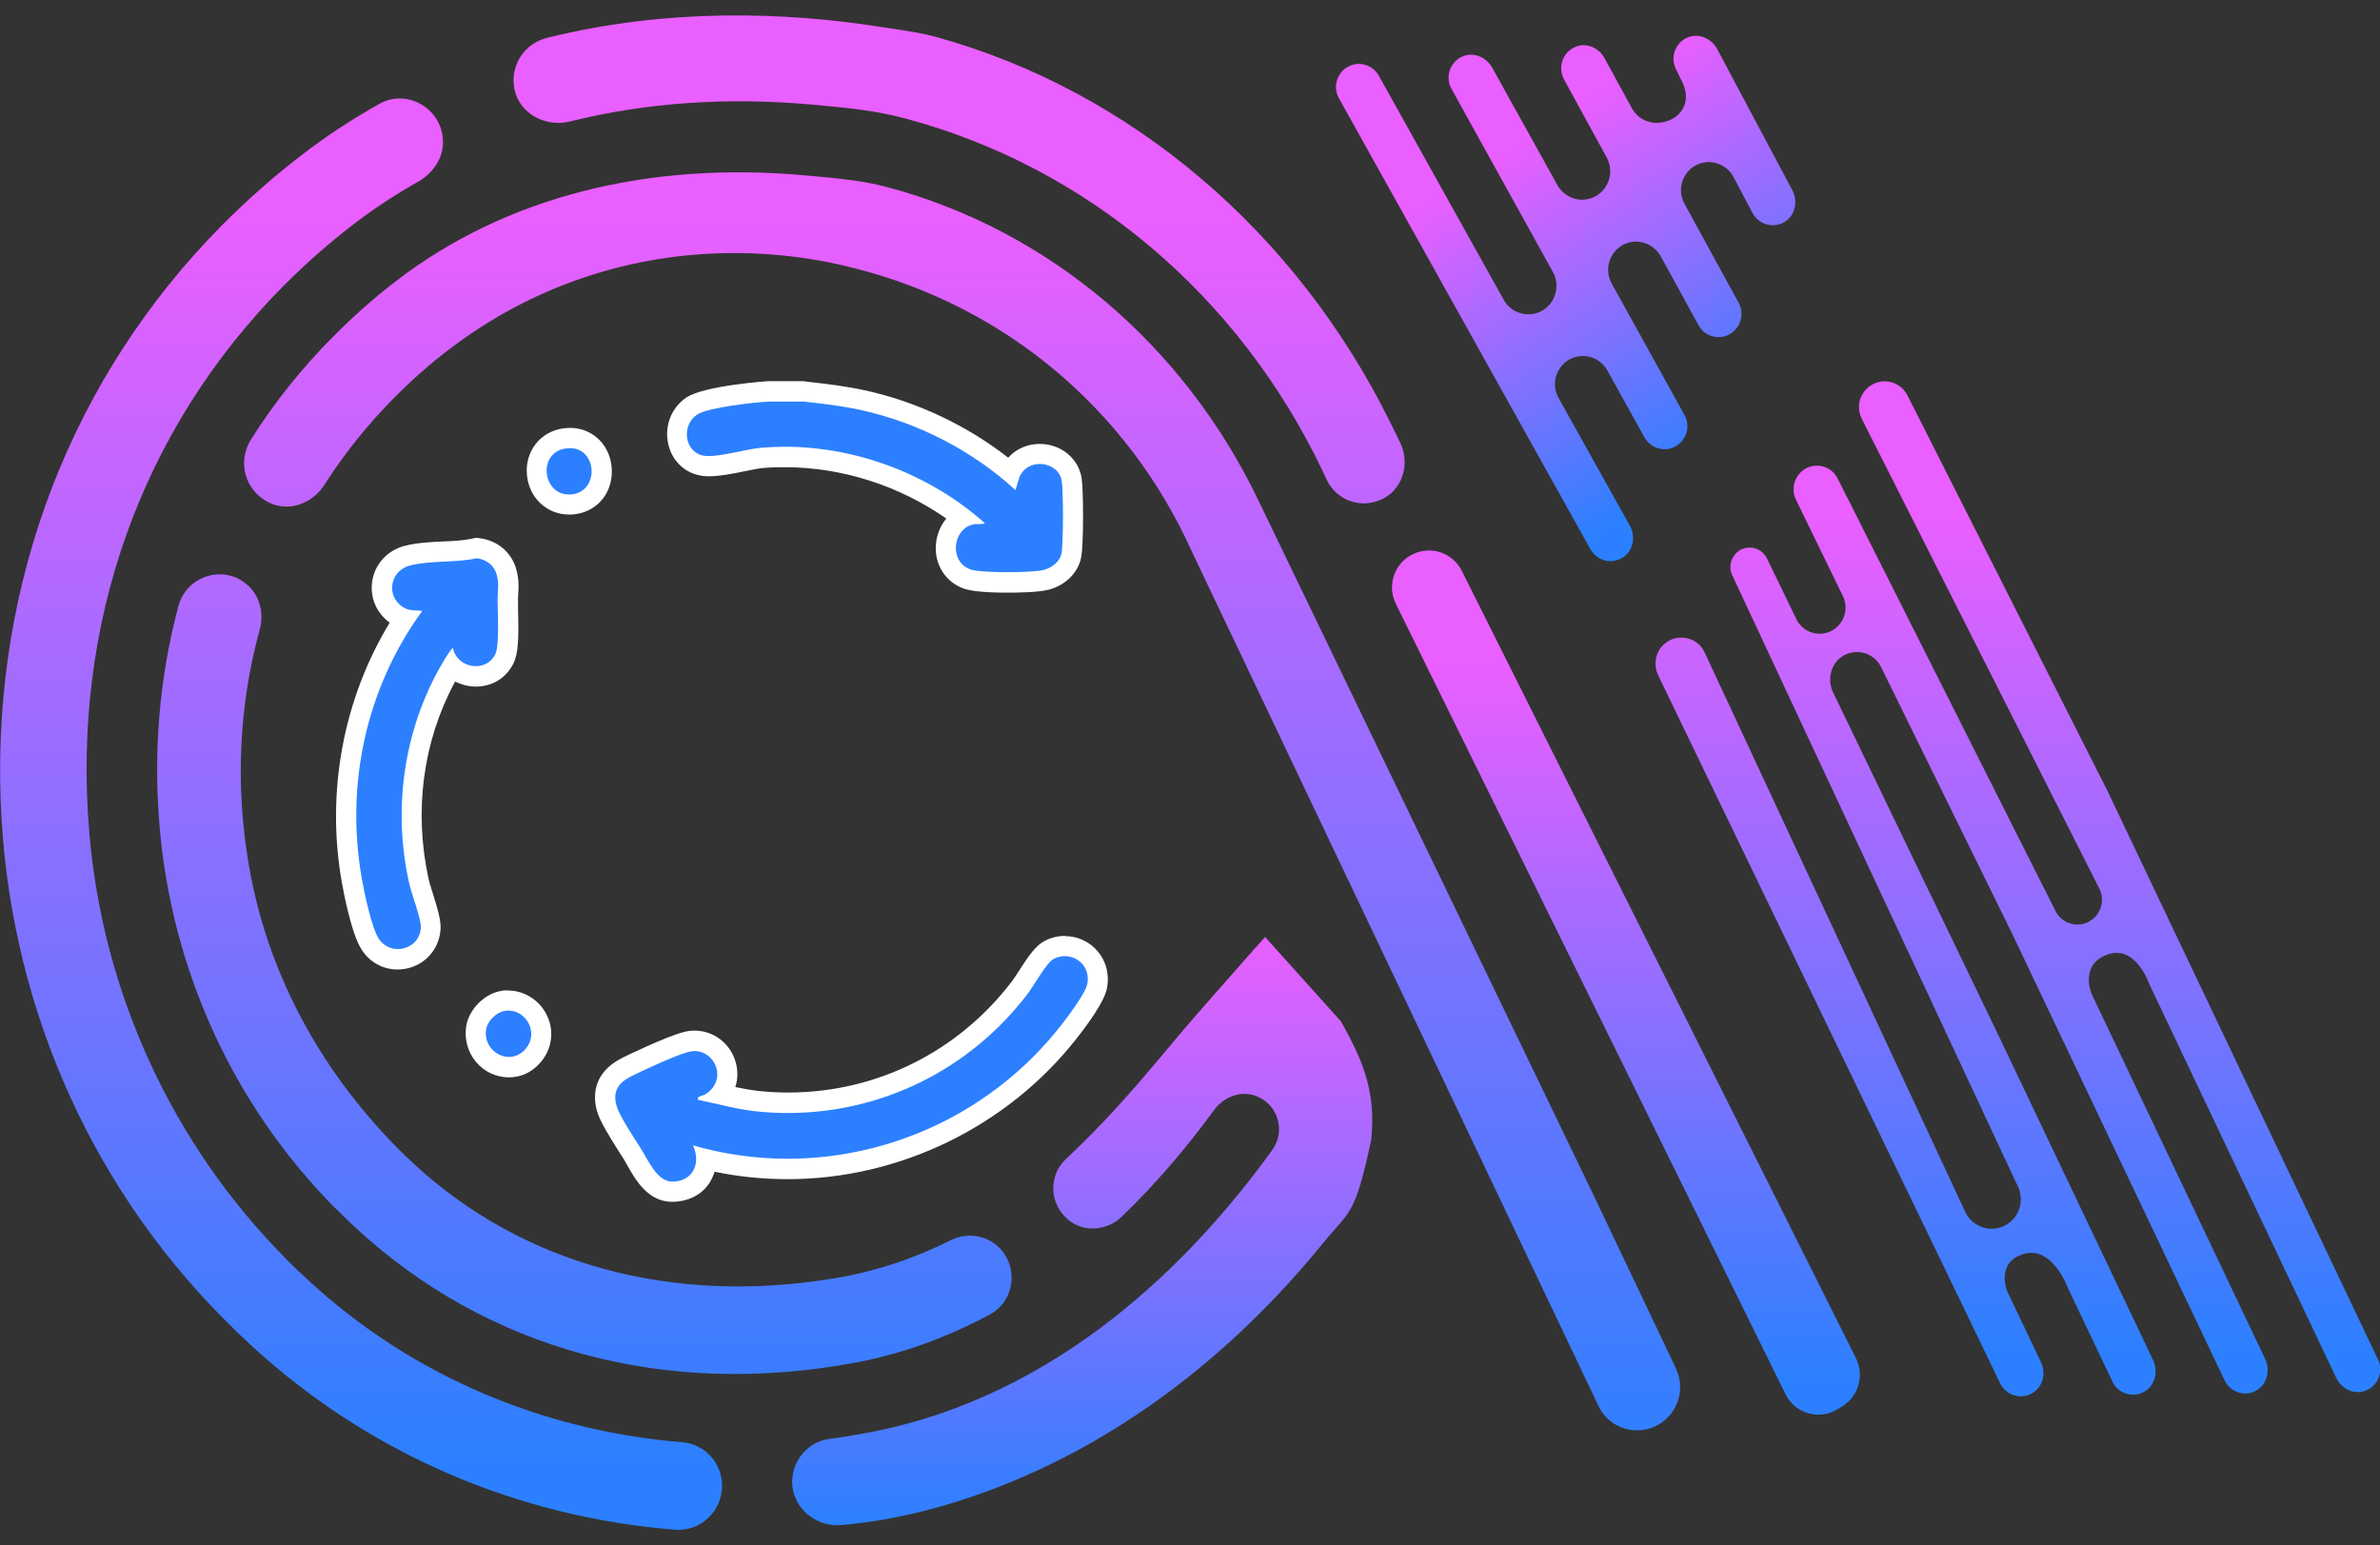 <svg width="77" height="50" viewBox="0 0 77 50" fill="none" xmlns="http://www.w3.org/2000/svg">
<rect x="0" y="0" width="77" height="50" fill="#333333" stroke="none"/>
<g clip-path="url(#clip0_2990_1557)">
<path d="M43.317 3.178C43.116 2.818 43.245 2.366 43.603 2.163C43.96 1.96 44.408 2.091 44.61 2.451L48.65 9.7C48.826 10.014 49.164 10.198 49.521 10.165C50.184 10.113 50.56 9.386 50.242 8.803L46.961 2.877C46.74 2.484 46.916 1.973 47.358 1.81C47.702 1.685 48.092 1.862 48.274 2.183L50.385 5.987C50.56 6.302 50.898 6.485 51.255 6.459C51.918 6.406 52.301 5.68 51.983 5.097L50.599 2.569C50.385 2.17 50.56 1.666 51.002 1.502C51.346 1.377 51.736 1.554 51.911 1.882L52.795 3.499C52.97 3.82 53.321 4.01 53.691 3.971C54.328 3.905 54.776 3.355 54.419 2.641L54.231 2.255C54.016 1.855 54.205 1.345 54.646 1.194C54.997 1.076 55.38 1.26 55.556 1.587L57.986 6.151C58.167 6.492 58.096 6.93 57.778 7.153C57.667 7.232 57.537 7.277 57.414 7.284C57.128 7.31 56.842 7.166 56.699 6.891L56.082 5.725C55.913 5.405 55.569 5.221 55.212 5.247C54.562 5.3 54.179 6.014 54.497 6.59L56.251 9.798C56.446 10.159 56.316 10.61 55.959 10.813C55.861 10.866 55.764 10.899 55.66 10.905C55.38 10.931 55.095 10.787 54.952 10.525L53.73 8.292C53.555 7.978 53.217 7.795 52.86 7.821C52.204 7.873 51.821 8.594 52.145 9.176L54.497 13.426C54.698 13.786 54.569 14.238 54.211 14.441C54.114 14.493 54.016 14.526 53.912 14.533C53.633 14.559 53.354 14.415 53.204 14.153L52.002 11.986C51.827 11.671 51.489 11.494 51.139 11.521C50.482 11.573 50.099 12.3 50.424 12.876L52.73 17.008C52.918 17.349 52.847 17.794 52.535 18.016C52.418 18.095 52.295 18.141 52.165 18.154C51.886 18.18 51.606 18.036 51.457 17.774" fill="url(#paint0_linear_2990_1557)"/>
<path d="M76.929 43.973L68.185 25.593L61.714 12.797C61.441 12.254 60.707 12.175 60.324 12.653C60.207 12.804 60.142 12.987 60.142 13.171C60.142 13.302 60.175 13.433 60.233 13.55L67.918 28.749C68.081 29.063 68.009 29.45 67.756 29.692C67.6 29.842 67.405 29.914 67.21 29.914C66.924 29.914 66.645 29.764 66.502 29.476L59.454 15.482C59.207 14.991 58.538 14.919 58.193 15.351C58.011 15.58 57.972 15.901 58.102 16.163L59.623 19.287C59.785 19.621 59.714 20.02 59.441 20.276C59.278 20.433 59.07 20.505 58.869 20.505C58.564 20.505 58.258 20.334 58.115 20.027L57.167 18.069C56.966 17.656 56.407 17.591 56.121 17.951C55.972 18.141 55.939 18.396 56.043 18.612L65.287 38.394C65.463 38.767 65.378 39.219 65.079 39.501C64.891 39.678 64.664 39.756 64.436 39.756C64.085 39.756 63.741 39.56 63.579 39.206L55.153 21.114C54.893 20.55 54.133 20.459 53.743 20.943C53.62 21.094 53.562 21.277 53.562 21.474C53.562 21.598 53.587 21.723 53.646 21.847L64.709 44.753C64.832 45.021 65.099 45.178 65.378 45.178C65.528 45.178 65.684 45.132 65.82 45.028C66.112 44.812 66.19 44.399 66.028 44.065L64.936 41.773C64.936 41.773 64.56 40.85 65.463 40.575C66.398 40.287 66.898 41.662 66.898 41.662L68.347 44.707C68.47 44.975 68.737 45.126 69.016 45.126C69.14 45.126 69.269 45.093 69.386 45.021C69.731 44.818 69.828 44.366 69.659 44.006L64.677 33.542L59.304 22.397C59.083 21.932 59.272 21.349 59.752 21.16C60.201 20.983 60.669 21.192 60.863 21.592L65.105 30.222L71.972 44.661C72.095 44.929 72.362 45.087 72.641 45.087C72.764 45.087 72.894 45.054 73.011 44.982C73.356 44.779 73.453 44.32 73.284 43.967L67.671 32.16C67.671 32.16 67.256 31.198 68.204 30.877C69.107 30.576 69.529 31.826 69.529 31.826L75.584 44.582C75.746 44.916 76.117 45.119 76.474 45.014C76.922 44.883 77.13 44.386 76.935 43.98L76.929 43.973Z" fill="url(#paint1_linear_2990_1557)"/>
<path d="M40.628 30.654L40.94 30.314C40.94 30.314 40.94 30.301 40.946 30.294L40.628 30.654ZM22.081 46.664C17.534 46.291 13.305 44.497 9.985 41.432C9.738 41.21 9.491 40.974 9.264 40.745L9.212 40.686C5.581 37.013 3.333 32.141 2.891 26.961C2.313 20.21 4.548 13.917 9.173 9.248C9.894 8.528 10.654 7.853 11.447 7.251C12.109 6.74 12.804 6.288 13.532 5.876C13.98 5.621 14.312 5.169 14.331 4.651C14.37 3.558 13.207 2.838 12.272 3.361C11.421 3.839 10.583 4.383 9.764 5.012C8.868 5.699 8.01 6.459 7.205 7.264C2.326 12.182 -0.227 18.789 0.02 25.867C0.241 32.226 2.794 38.191 7.218 42.651L7.296 42.729C7.555 42.991 7.828 43.253 8.101 43.508C11.921 47.031 16.715 49.081 21.828 49.493C22.653 49.565 23.361 48.904 23.361 48.072C23.361 47.346 22.809 46.724 22.081 46.664ZM32.495 40.568C32.111 40.005 31.377 39.822 30.767 40.123C29.623 40.699 28.356 41.138 26.953 41.367C21.73 42.225 16.916 40.909 13.402 37.667C13.207 37.49 13.025 37.307 12.85 37.137C10.277 34.524 8.634 31.381 8.056 28.015C7.601 25.39 7.737 22.79 8.406 20.36C8.445 20.23 8.458 20.099 8.458 19.961C8.458 19.601 8.329 19.247 8.069 18.985C7.315 18.232 6.042 18.586 5.769 19.621C5.165 21.886 4.95 24.289 5.165 26.765C5.561 31.407 7.568 35.775 10.823 39.069L10.882 39.121C11.083 39.324 11.297 39.534 11.518 39.737C15.786 43.672 21.49 45.217 27.59 44.104C29.214 43.809 30.695 43.246 32.033 42.526C32.735 42.146 32.936 41.23 32.495 40.568ZM54.218 44.268L51.554 38.663L40.725 16.215C38.302 11.147 33.917 7.441 28.701 6.053C27.921 5.843 27.109 5.771 26.252 5.693L26.102 5.679C20.944 5.201 16.351 6.38 12.824 9.085C12.116 9.628 11.434 10.23 10.791 10.879C9.764 11.907 8.874 13.027 8.121 14.218C7.679 14.912 7.9 15.868 8.705 16.261C9.348 16.576 10.102 16.294 10.492 15.692C11.135 14.683 11.895 13.734 12.759 12.863C13.311 12.306 13.902 11.782 14.513 11.318C17.189 9.268 20.392 8.187 23.77 8.187C25.069 8.187 26.375 8.351 27.648 8.679C32.495 9.903 36.464 13.223 38.536 17.794L51.71 45.479C51.938 45.97 52.425 46.278 52.964 46.278C53.991 46.278 54.666 45.198 54.218 44.268ZM45.292 14.303L44.98 13.668C41.927 7.487 36.581 2.942 30.305 1.201C29.857 1.076 29.376 1.004 28.87 0.926L28.467 0.867C25.459 0.395 21.633 0.245 17.69 1.227C16.982 1.404 16.501 2.098 16.637 2.857C16.787 3.669 17.638 4.128 18.437 3.931C20.879 3.322 23.523 3.132 26.31 3.388L26.459 3.401C27.369 3.486 28.317 3.571 29.285 3.833C35.145 5.391 40.069 9.543 42.778 15.214L42.928 15.534C43.226 16.15 43.947 16.458 44.63 16.189C45.364 15.901 45.649 15.011 45.292 14.303Z" fill="url(#paint2_linear_2990_1557)"/>
<path d="M45.584 18.003C46.182 17.617 46.974 17.833 47.293 18.468L60.045 43.941C60.324 44.497 60.129 45.185 59.597 45.506L59.447 45.597C58.849 45.964 58.07 45.735 57.765 45.106L45.162 19.542C44.889 18.992 45.071 18.331 45.584 17.997V18.003Z" fill="url(#paint3_linear_2990_1557)"/>
<path d="M32.592 18.841C32.221 18.841 31.559 18.828 31.286 18.73C30.831 18.566 30.558 18.141 30.597 17.637C30.623 17.25 30.831 16.923 31.137 16.753C29.5 15.495 27.44 14.782 25.381 14.782C25.14 14.782 24.894 14.795 24.653 14.814C24.471 14.827 24.238 14.88 23.984 14.932C23.614 15.011 23.231 15.083 22.925 15.083C22.841 15.083 22.763 15.076 22.691 15.063C22.295 14.991 21.996 14.69 21.912 14.271C21.821 13.825 22.003 13.38 22.367 13.138C22.867 12.804 24.822 12.66 24.842 12.66H25.953L26.095 12.673C26.7 12.745 27.33 12.817 27.947 12.955C29.668 13.341 31.331 14.159 32.683 15.279C32.871 14.899 33.222 14.683 33.625 14.683C34.151 14.683 34.586 15.037 34.664 15.515C34.722 15.882 34.722 17.564 34.657 17.944C34.586 18.324 34.261 18.645 33.826 18.756C33.579 18.815 33.02 18.841 32.585 18.841H32.592Z" fill="url(#paint4_linear_2990_1557)"/>
<path d="M25.965 12.987C26.602 13.059 27.252 13.131 27.888 13.275C29.714 13.681 31.468 14.585 32.852 15.855L32.988 15.417C33.118 15.142 33.378 15.011 33.638 15.011C33.969 15.011 34.3 15.214 34.352 15.567C34.404 15.914 34.404 17.551 34.346 17.892C34.294 18.18 34.021 18.377 33.755 18.442C33.566 18.488 33.079 18.514 32.592 18.514C32.105 18.514 31.578 18.488 31.396 18.422C30.695 18.174 30.812 17.1 31.507 16.962C31.546 16.956 31.585 16.956 31.624 16.956C31.65 16.956 31.676 16.956 31.695 16.956C31.754 16.956 31.812 16.956 31.864 16.929C30.104 15.358 27.739 14.454 25.381 14.454C25.128 14.454 24.881 14.467 24.627 14.487C24.179 14.526 23.399 14.755 22.932 14.755C22.867 14.755 22.808 14.755 22.756 14.742C22.146 14.631 22.029 13.76 22.555 13.413C22.899 13.184 24.419 13.014 24.868 12.994H25.959M26.005 12.333H24.842C24.842 12.333 22.795 12.47 22.204 12.863C21.73 13.184 21.496 13.76 21.613 14.336C21.724 14.88 22.12 15.286 22.652 15.384C22.743 15.404 22.834 15.41 22.945 15.41C23.276 15.41 23.679 15.332 24.062 15.253C24.296 15.207 24.536 15.155 24.692 15.142C24.92 15.122 25.16 15.116 25.387 15.116C27.239 15.116 29.09 15.711 30.617 16.779C30.428 17.001 30.305 17.296 30.279 17.617C30.227 18.265 30.591 18.835 31.182 19.044C31.429 19.13 31.903 19.175 32.592 19.175C32.877 19.175 33.573 19.169 33.91 19.084C34.469 18.946 34.891 18.527 34.982 18.016C35.06 17.591 35.054 15.882 34.995 15.476C34.898 14.834 34.326 14.363 33.638 14.363C33.235 14.363 32.871 14.526 32.618 14.808C31.286 13.767 29.681 13.007 28.031 12.64C27.395 12.496 26.752 12.424 26.134 12.352L26.037 12.339H25.998L26.005 12.333Z" fill="white"/>
<path d="M21.73 38.558C21.152 38.551 20.814 37.962 20.574 37.536C20.535 37.465 20.489 37.392 20.457 37.334L20.333 37.137C20.015 36.639 19.723 36.168 19.638 35.88C19.463 35.277 19.684 34.819 20.301 34.518C20.645 34.347 21.73 33.83 22.204 33.712C22.295 33.693 22.386 33.68 22.477 33.68C22.945 33.68 23.354 33.987 23.49 34.452C23.594 34.793 23.523 35.14 23.308 35.408C23.757 35.513 24.186 35.605 24.634 35.644C24.926 35.67 25.212 35.683 25.504 35.683C28.466 35.683 31.201 34.321 33.007 31.957C33.066 31.885 33.137 31.767 33.222 31.63C33.521 31.165 33.735 30.851 33.949 30.739C34.112 30.654 34.287 30.615 34.463 30.615C34.787 30.615 35.086 30.759 35.288 31.008C35.489 31.257 35.567 31.584 35.502 31.912C35.424 32.311 34.768 33.162 34.573 33.418C32.397 36.181 28.999 37.831 25.491 37.831C24.601 37.831 23.718 37.726 22.86 37.523C22.86 37.726 22.808 37.923 22.698 38.093C22.509 38.394 22.165 38.571 21.756 38.571H21.736L21.73 38.558Z" fill="url(#paint5_linear_2990_1557)"/>
<path d="M34.456 30.936C34.904 30.936 35.281 31.335 35.177 31.84C35.119 32.141 34.521 32.933 34.307 33.202C32.15 35.945 28.863 37.491 25.478 37.491C24.458 37.491 23.425 37.347 22.419 37.059C22.691 37.635 22.419 38.231 21.749 38.231H21.736C21.256 38.224 20.963 37.523 20.73 37.157C20.528 36.836 20.041 36.109 19.95 35.788C19.807 35.291 20.021 35.022 20.444 34.812C20.859 34.609 21.866 34.138 22.282 34.033C22.347 34.014 22.412 34.007 22.471 34.007C23.146 34.007 23.536 34.924 22.841 35.395C22.737 35.461 22.529 35.461 22.587 35.585C23.257 35.723 23.913 35.913 24.595 35.971C24.894 35.998 25.192 36.011 25.491 36.011C28.532 36.011 31.383 34.603 33.248 32.154C33.443 31.898 33.858 31.145 34.086 31.028C34.209 30.962 34.333 30.936 34.45 30.936M34.456 30.281C34.229 30.281 34.008 30.334 33.794 30.445C33.508 30.595 33.28 30.923 32.943 31.447C32.864 31.571 32.793 31.682 32.741 31.748C31 34.033 28.356 35.349 25.498 35.349C25.218 35.349 24.939 35.336 24.66 35.31C24.367 35.284 24.082 35.231 23.789 35.173C23.874 34.911 23.88 34.629 23.796 34.347C23.614 33.745 23.081 33.346 22.471 33.346C22.354 33.346 22.237 33.359 22.12 33.392C21.529 33.542 20.164 34.21 20.151 34.217C19.131 34.721 19.19 35.533 19.32 35.965C19.417 36.292 19.71 36.764 20.054 37.307L20.177 37.497C20.21 37.556 20.249 37.622 20.288 37.694C20.554 38.165 20.957 38.872 21.723 38.885C22.269 38.885 22.711 38.656 22.964 38.257C23.029 38.145 23.081 38.034 23.12 37.91C23.893 38.073 24.686 38.152 25.485 38.152C29.09 38.152 32.585 36.456 34.82 33.614C35.229 33.097 35.736 32.39 35.814 31.971C35.898 31.552 35.794 31.119 35.528 30.798C35.262 30.471 34.872 30.288 34.45 30.288L34.456 30.281Z" fill="white"/>
<path d="M12.869 31.041C12.512 31.041 12.187 30.87 11.986 30.569C11.674 30.098 11.407 28.657 11.381 28.493C10.862 25.534 11.479 22.482 13.077 20.033C12.973 20 12.863 19.948 12.746 19.85C12.427 19.588 12.291 19.195 12.375 18.809C12.46 18.409 12.765 18.102 13.168 17.997C13.538 17.898 13.954 17.879 14.35 17.859C14.714 17.84 15.052 17.826 15.351 17.754L15.403 17.741H15.461C15.929 17.807 16.273 18.095 16.384 18.527C16.455 18.802 16.442 19.012 16.429 19.195C16.429 19.267 16.422 19.333 16.422 19.411C16.422 19.49 16.422 19.588 16.429 19.706C16.448 20.452 16.455 21.048 16.312 21.336C16.137 21.683 15.792 21.886 15.396 21.886C15.091 21.886 14.818 21.768 14.623 21.572C14.539 21.709 14.454 21.86 14.415 21.939C13.363 23.916 13.057 26.241 13.551 28.493C13.577 28.618 13.636 28.801 13.701 28.991C13.857 29.482 13.96 29.823 13.941 30.052C13.902 30.615 13.441 31.041 12.869 31.041Z" fill="url(#paint6_linear_2990_1557)"/>
<path d="M15.422 18.062C15.734 18.102 15.987 18.285 16.072 18.599C16.156 18.913 16.098 19.123 16.098 19.405C16.098 19.797 16.169 20.891 16.02 21.179C15.89 21.434 15.643 21.552 15.396 21.552C15.065 21.552 14.733 21.343 14.655 20.97C14.578 20.97 14.168 21.703 14.129 21.782C13.031 23.851 12.726 26.267 13.233 28.559C13.311 28.926 13.636 29.738 13.616 30.026C13.584 30.458 13.233 30.707 12.869 30.707C12.642 30.707 12.408 30.602 12.258 30.379C12.024 30.026 11.784 28.88 11.706 28.428C11.167 25.377 11.849 22.253 13.662 19.765C13.376 19.732 13.2 19.784 12.96 19.588C12.479 19.189 12.661 18.455 13.259 18.298C13.909 18.128 14.759 18.213 15.429 18.062M15.39 17.401L15.279 17.427C15.013 17.486 14.681 17.506 14.337 17.519C13.921 17.538 13.486 17.558 13.083 17.663C12.564 17.8 12.168 18.206 12.057 18.724C11.947 19.234 12.129 19.758 12.538 20.092C12.564 20.112 12.583 20.131 12.609 20.145C11.109 22.613 10.543 25.619 11.057 28.539C11.128 28.926 11.375 30.242 11.713 30.746C11.973 31.139 12.395 31.368 12.863 31.368C13.603 31.368 14.201 30.811 14.253 30.078C14.272 29.79 14.168 29.436 13.999 28.893C13.941 28.716 13.883 28.526 13.863 28.421C13.389 26.247 13.681 24.001 14.701 22.096C14.707 22.083 14.714 22.07 14.727 22.05C14.928 22.155 15.156 22.214 15.403 22.214C15.922 22.214 16.37 21.939 16.604 21.48C16.773 21.153 16.786 20.642 16.76 19.693C16.76 19.575 16.76 19.477 16.76 19.405C16.76 19.333 16.76 19.274 16.767 19.208C16.78 19.005 16.793 18.756 16.708 18.436C16.559 17.879 16.104 17.486 15.513 17.414L15.403 17.401H15.39Z" fill="white"/>
<path d="M18.41 16.327C17.78 16.327 17.41 15.823 17.371 15.325C17.326 14.749 17.683 14.284 18.241 14.192C18.313 14.179 18.378 14.173 18.443 14.173C19.099 14.173 19.45 14.703 19.463 15.22C19.476 15.738 19.138 16.288 18.469 16.32H18.41V16.327Z" fill="url(#paint7_linear_2990_1557)"/>
<path d="M18.443 14.5C19.339 14.5 19.404 15.947 18.449 15.999C18.436 15.999 18.423 15.999 18.404 15.999C17.553 15.999 17.39 14.657 18.287 14.513C18.339 14.507 18.391 14.5 18.436 14.5M18.443 13.845C18.365 13.845 18.28 13.852 18.189 13.865C17.468 13.983 16.988 14.605 17.046 15.345C17.105 16.098 17.683 16.648 18.41 16.648C18.436 16.648 18.462 16.648 18.488 16.648C19.261 16.608 19.814 16.006 19.794 15.214C19.775 14.434 19.196 13.845 18.449 13.845H18.443Z" fill="white"/>
<path d="M16.468 34.518C16.163 34.518 15.851 34.374 15.649 34.131C15.442 33.883 15.357 33.575 15.409 33.247C15.474 32.848 15.877 32.442 16.267 32.383C16.325 32.377 16.384 32.37 16.442 32.37C16.858 32.37 17.241 32.619 17.416 33.005C17.592 33.385 17.527 33.824 17.254 34.145C17.046 34.387 16.767 34.518 16.468 34.518Z" fill="url(#paint8_linear_2990_1557)"/>
<path d="M16.442 32.697C17.046 32.697 17.436 33.431 17.007 33.935C16.851 34.118 16.656 34.197 16.468 34.197C16.046 34.197 15.649 33.811 15.727 33.306C15.766 33.044 16.059 32.75 16.319 32.711C16.358 32.704 16.403 32.697 16.442 32.697ZM16.442 32.043C16.37 32.043 16.293 32.043 16.215 32.062C15.675 32.147 15.169 32.658 15.084 33.202C15.019 33.614 15.13 34.033 15.396 34.354C15.662 34.675 16.052 34.858 16.462 34.858C16.871 34.858 17.228 34.681 17.494 34.367C17.852 33.948 17.936 33.378 17.709 32.881C17.481 32.377 16.981 32.049 16.436 32.049L16.442 32.043Z" fill="white"/>
<path d="M44.363 36.882C43.837 39.357 43.661 39.173 42.849 40.169C42.804 40.221 42.758 40.28 42.713 40.333L42.687 40.365C35.632 48.924 27.687 49.277 27.297 49.336C26.498 49.448 25.712 48.885 25.634 48.072C25.569 47.313 26.108 46.645 26.849 46.553C27.232 46.501 27.609 46.442 27.992 46.37C34.242 45.231 38.601 40.758 41.16 37.209C41.569 36.646 41.394 35.834 40.744 35.507C40.231 35.245 39.614 35.454 39.276 35.919C38.471 37.026 37.47 38.231 36.288 39.37C35.827 39.815 35.08 39.887 34.58 39.481C33.936 38.964 33.917 38.034 34.476 37.51C36.392 35.703 37.321 34.426 38.757 32.776L40.55 30.739L40.621 30.661L40.933 30.32L43.388 33.051C44.012 34.184 44.538 35.218 44.363 36.882Z" fill="url(#paint9_linear_2990_1557)"/>
</g>
<defs>
<linearGradient id="paint0_linear_2990_1557" x1="49.5" y1="4.5" x2="56" y2="14.5" gradientUnits="userSpaceOnUse">
<stop stop-color="#E95FFF"/>
<stop offset="1" stop-color="#2C80FF"/>
</linearGradient>
<linearGradient id="paint1_linear_2990_1557" x1="65.281" y1="16.818" x2="65.281" y2="43.797" gradientUnits="userSpaceOnUse">
<stop stop-color="#E95FFF"/>
<stop offset="1" stop-color="#2C80FF"/>
</linearGradient>
<linearGradient id="paint2_linear_2990_1557" x1="27.181" y1="7.186" x2="27.181" y2="47.444" gradientUnits="userSpaceOnUse">
<stop stop-color="#E95FFF"/>
<stop offset="1" stop-color="#2C80FF"/>
</linearGradient>
<linearGradient id="paint3_linear_2990_1557" x1="52.613" y1="21.624" x2="52.613" y2="44.602" gradientUnits="userSpaceOnUse">
<stop stop-color="#E95FFF"/>
<stop offset="1" stop-color="#2C80FF"/>
</linearGradient>
<linearGradient id="paint4_linear_2990_1557" x1="21.905" y1="15.751" x2="34.722" y2="15.751" gradientUnits="userSpaceOnUse">
<stop offset="1" stop-color="#2C80FF"/>
</linearGradient>
<linearGradient id="paint5_linear_2990_1557" x1="19.58" y1="34.583" x2="35.515" y2="34.583" gradientUnits="userSpaceOnUse">
<stop offset="1" stop-color="#2C80FF"/>
</linearGradient>
<linearGradient id="paint6_linear_2990_1557" x1="11.2" y1="24.388" x2="16.442" y2="24.388" gradientUnits="userSpaceOnUse">
<stop offset="1" stop-color="#2C80FF"/>
</linearGradient>
<linearGradient id="paint7_linear_2990_1557" x1="17.364" y1="15.246" x2="19.463" y2="15.246" gradientUnits="userSpaceOnUse">
<stop offset="1" stop-color="#2C80FF"/>
</linearGradient>
<linearGradient id="paint8_linear_2990_1557" x1="15.39" y1="33.444" x2="17.514" y2="33.444" gradientUnits="userSpaceOnUse">
<stop offset="1" stop-color="#2C80FF"/>
</linearGradient>
<linearGradient id="paint9_linear_2990_1557" x1="35.015" y1="30.314" x2="35.015" y2="49.343" gradientUnits="userSpaceOnUse">
<stop stop-color="#E95FFF"/>
<stop offset="1" stop-color="#2C80FF"/>
</linearGradient>
<clipPath id="clip0_2990_1557">
<rect width="77" height="49" fill="white" transform="translate(0 0.5)"/>
</clipPath>
</defs>
</svg>
